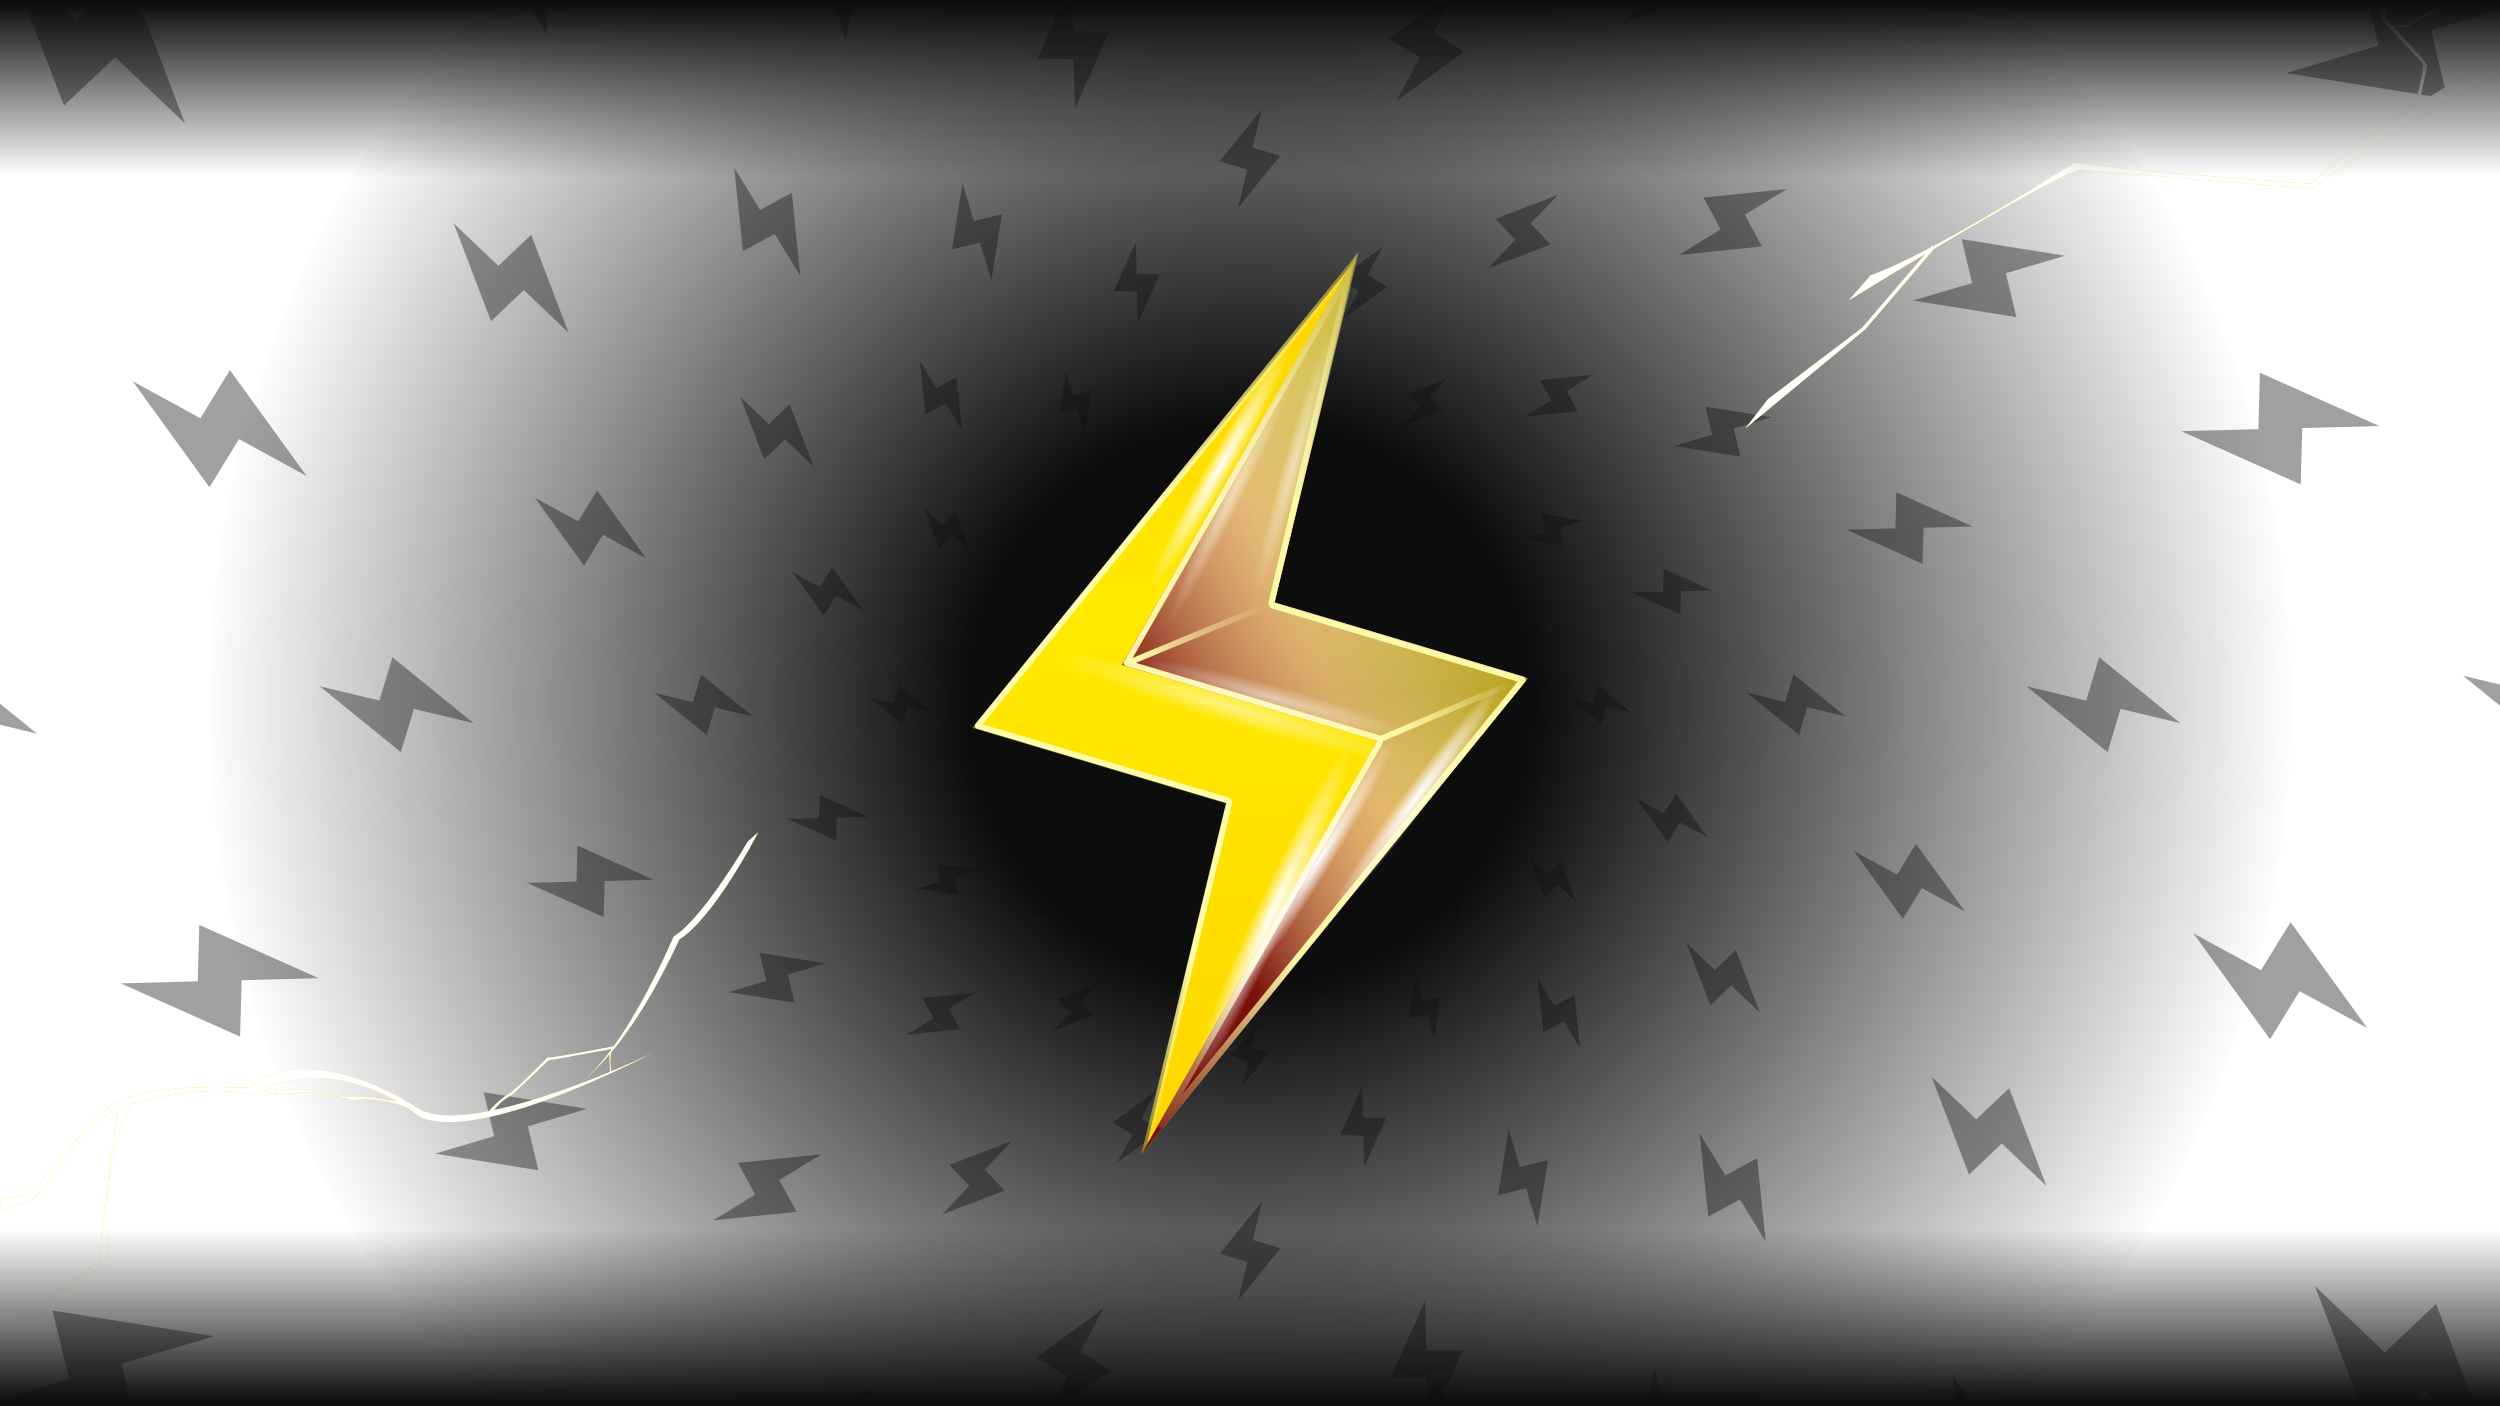 <svg id="etF65uBEjG01" xmlns="http://www.w3.org/2000/svg" xmlns:xlink="http://www.w3.org/1999/xlink" viewBox="0 0 1920 1080" shape-rendering="geometricPrecision" text-rendering="geometricPrecision" style="background-color:#0d0d0e">
<style><![CDATA[
#etF65uBEjG0402_tr {animation: etF65uBEjG0402_tr__tr 12000ms linear infinite normal forwards}@keyframes etF65uBEjG0402_tr__tr { 0% {transform: translate(1551.95px,-1274.95px) rotate(0deg)} 100% {transform: translate(1551.95px,-1274.95px) rotate(-90deg)}} #etF65uBEjG0404_tr {animation: etF65uBEjG0404_tr__tr 12000ms linear infinite normal forwards}@keyframes etF65uBEjG0404_tr__tr { 0% {transform: translate(1551.95px,-1274.95px) rotate(0deg)} 100% {transform: translate(1551.95px,-1274.95px) rotate(5760deg)}} #etF65uBEjG0429_tr {animation: etF65uBEjG0429_tr__tr 12000ms linear infinite normal forwards}@keyframes etF65uBEjG0429_tr__tr { 0% {transform: translate(1551.95px,-1274.95px) rotate(0deg)} 100% {transform: translate(1551.95px,-1274.95px) rotate(5400deg)}} #etF65uBEjG0454_tr {animation: etF65uBEjG0454_tr__tr 12000ms linear infinite normal forwards}@keyframes etF65uBEjG0454_tr__tr { 0% {transform: translate(1551.95px,-1274.95px) rotate(0deg)} 100% {transform: translate(1551.95px,-1274.95px) rotate(5040deg)}} #etF65uBEjG0479_tr {animation: etF65uBEjG0479_tr__tr 12000ms linear infinite normal forwards}@keyframes etF65uBEjG0479_tr__tr { 0% {transform: translate(1551.95px,-1274.95px) rotate(0deg)} 100% {transform: translate(1551.95px,-1274.95px) rotate(4680deg)}} #etF65uBEjG0504_tr {animation: etF65uBEjG0504_tr__tr 12000ms linear infinite normal forwards}@keyframes etF65uBEjG0504_tr__tr { 0% {transform: translate(1552px,-1274.9px) rotate(0deg)} 100% {transform: translate(1552px,-1274.9px) rotate(4320deg)}} #etF65uBEjG0804_ts {animation: etF65uBEjG0804_ts__ts 12000ms linear infinite normal forwards}@keyframes etF65uBEjG0804_ts__ts { 0% {transform: translate(480px,467px) scale(1,1)} 8.333% {transform: translate(480px,467px) scale(1.2,1.2)} 16.667% {transform: translate(480px,467px) scale(0.8,0.8)} 25% {transform: translate(480px,467px) scale(1.2,1.2)} 33.333% {transform: translate(480px,467px) scale(1,1)} 41.667% {transform: translate(480px,467px) scale(1.2,1.2)} 50% {transform: translate(480px,467px) scale(0.8,0.8)} 58.333% {transform: translate(480px,467px) scale(1.2,1.2)} 66.667% {transform: translate(480px,467px) scale(1,1)} 75% {transform: translate(480px,467px) scale(1.2,1.2)} 83.333% {transform: translate(480px,467px) scale(0.8,0.8)} 91.667% {transform: translate(480px,467px) scale(1.2,1.2)} 100% {transform: translate(480px,467px) scale(1,1)}}
]]></style>
<defs><filter id="etF65uBEjG0402-filter" x="-150%" width="400%" y="-150%" height="400%"><feGaussianBlur id="etF65uBEjG0402-filter-inner-shadow-0-blur" in="SourceAlpha" stdDeviation="0,1"/><feOffset id="etF65uBEjG0402-filter-inner-shadow-0-offset" dx="0" dy="1" result="tmp"/><feComposite id="etF65uBEjG0402-filter-inner-shadow-0-composite" operator="arithmetic" k2="-1" k3="1" in2="SourceGraphic"/><feColorMatrix id="etF65uBEjG0402-filter-inner-shadow-0-color-matrix" type="matrix" values="0 0 0 0 1 0 0 0 0 1 0 0 0 0 1 0 0 0 0.25 0"/><feMerge id="etF65uBEjG0402-filter-inner-shadow-0-merge" result="result"><feMergeNode id="etF65uBEjG0402-filter-inner-shadow-0-merge-node-1" in="SourceGraphic"/><feMergeNode id="etF65uBEjG0402-filter-inner-shadow-0-merge-node-2"/></feMerge></filter><radialGradient id="etF65uBEjG0402-fill" cx="0" cy="0" r="0.5" spreadMethod="pad" gradientUnits="objectBoundingBox" gradientTransform="translate(0.5 0.5)"><stop id="etF65uBEjG0402-fill-0" offset="0%" stop-color="#37393a"/><stop id="etF65uBEjG0402-fill-1" offset="100%" stop-color="#37393a"/></radialGradient><filter id="etF65uBEjG0403-filter" x="-150%" width="400%" y="-150%" height="400%"><feGaussianBlur id="etF65uBEjG0403-filter-blur-0" stdDeviation="0,4" result="result"/></filter><radialGradient id="etF65uBEjG0802-fill" cx="0" cy="0" r="0.5" spreadMethod="pad" gradientUnits="objectBoundingBox" gradientTransform="translate(0.5 0.5)"><stop id="etF65uBEjG0802-fill-0" offset="27%" stop-color="#0d0d0e"/><stop id="etF65uBEjG0802-fill-1" offset="99%" stop-color="rgba(13,13,14,0)"/></radialGradient><filter id="etF65uBEjG0805-filter" x="-150%" width="400%" y="-150%" height="400%"><feGaussianBlur id="etF65uBEjG0805-filter-blur-0" stdDeviation="60,60" result="result"/></filter><linearGradient id="etF65uBEjG0805-fill" x1="503.5" y1="179.5" x2="480" y2="813.666" spreadMethod="pad" gradientUnits="userSpaceOnUse" gradientTransform="translate(0 0)"><stop id="etF65uBEjG0805-fill-0" offset="0%" stop-color="#ffd600"/><stop id="etF65uBEjG0805-fill-1" offset="34.375%" stop-color="#ffea00"/><stop id="etF65uBEjG0805-fill-2" offset="100%" stop-color="#ffd600"/></linearGradient><filter id="etF65uBEjG0806-filter" x="-150%" width="400%" y="-150%" height="400%"><feGaussianBlur id="etF65uBEjG0806-filter-blur-0" stdDeviation="20,20" result="result"/></filter><linearGradient id="etF65uBEjG0807-fill" x1="480.333" y1="120" x2="480.333" y2="813.333" spreadMethod="pad" gradientUnits="userSpaceOnUse" gradientTransform="translate(0 0)"><stop id="etF65uBEjG0807-fill-0" offset="0%" stop-color="#fff"/><stop id="etF65uBEjG0807-fill-1" offset="100%" stop-color="rgba(255,255,255,0.5)"/></linearGradient><linearGradient id="etF65uBEjG0808-fill" x1="503.833" y1="179.167" x2="480.333" y2="813.333" spreadMethod="pad" gradientUnits="userSpaceOnUse" gradientTransform="translate(0 0)"><stop id="etF65uBEjG0808-fill-0" offset="0%" stop-color="#ffd600"/><stop id="etF65uBEjG0808-fill-1" offset="34.375%" stop-color="#ffea00"/><stop id="etF65uBEjG0808-fill-2" offset="100%" stop-color="#ffd600"/></linearGradient><linearGradient id="etF65uBEjG0809-stroke" x1="480.333" y1="120" x2="480.333" y2="813.333" spreadMethod="pad" gradientUnits="userSpaceOnUse" gradientTransform="translate(0 0)"><stop id="etF65uBEjG0809-stroke-0" offset="0%" stop-color="rgba(255,252,171,0)"/><stop id="etF65uBEjG0809-stroke-1" offset="28.125%" stop-color="#fffcab"/><stop id="etF65uBEjG0809-stroke-2" offset="45.312%" stop-color="#fffcab"/><stop id="etF65uBEjG0809-stroke-3" offset="78.125%" stop-color="#fffcab"/><stop id="etF65uBEjG0809-stroke-4" offset="100%" stop-color="rgba(255,252,171,0)"/></linearGradient><linearGradient id="etF65uBEjG0810-fill" x1="422.457" y1="121.368" x2="422.24" y2="796.532" spreadMethod="pad" gradientUnits="userSpaceOnUse" gradientTransform="translate(0 0)"><stop id="etF65uBEjG0810-fill-0" offset="0%" stop-color="#888"/><stop id="etF65uBEjG0810-fill-1" offset="100%" stop-color="rgba(136,136,136,0.5)"/></linearGradient><filter id="etF65uBEjG0811-filter" x="-150%" width="400%" y="-150%" height="400%"><feGaussianBlur id="etF65uBEjG0811-filter-blur-0" stdDeviation="22.5,22.5" result="result"/></filter><linearGradient id="etF65uBEjG0813-fill" x1="537.501" y1="121.368" x2="537.501" y2="813.668" spreadMethod="pad" gradientUnits="userSpaceOnUse" gradientTransform="translate(0 0)"><stop id="etF65uBEjG0813-fill-0" offset="0%" stop-color="rgba(255,219,91,0)"/><stop id="etF65uBEjG0813-fill-1" offset="48.958%" stop-color="#9c7a00"/><stop id="etF65uBEjG0813-fill-2" offset="100%" stop-color="rgba(255,213,62,0)"/></linearGradient><linearGradient id="etF65uBEjG0815-fill" x1="393" y1="486.5" x2="653.5" y2="371" spreadMethod="pad" gradientUnits="userSpaceOnUse" gradientTransform="translate(0 0)"><stop id="etF65uBEjG0815-fill-0" offset="0%" stop-color="#791009"/><stop id="etF65uBEjG0815-fill-1" offset="52.388%" stop-color="rgba(255,191,186,0.476)"/><stop id="etF65uBEjG0815-fill-2" offset="100%" stop-color="rgba(255,255,255,0)"/></linearGradient><linearGradient id="etF65uBEjG0816-stroke" x1="537.501" y1="121.368" x2="537.501" y2="813.668" spreadMethod="pad" gradientUnits="userSpaceOnUse" gradientTransform="translate(0 0)"><stop id="etF65uBEjG0816-stroke-0" offset="0%" stop-color="rgba(255,252,171,0)"/><stop id="etF65uBEjG0816-stroke-1" offset="28.125%" stop-color="#fffcab"/><stop id="etF65uBEjG0816-stroke-2" offset="45.312%" stop-color="#fffcab"/><stop id="etF65uBEjG0816-stroke-3" offset="78.125%" stop-color="#fffcab"/><stop id="etF65uBEjG0816-stroke-4" offset="100%" stop-color="rgba(255,252,171,0)"/></linearGradient><linearGradient id="etF65uBEjG0817-stroke" x1="401.5" y1="435" x2="494.5" y2="393" spreadMethod="pad" gradientUnits="userSpaceOnUse" gradientTransform="translate(0 0)"><stop id="etF65uBEjG0817-stroke-0" offset="0%" stop-color="#fffcab"/><stop id="etF65uBEjG0817-stroke-1" offset="100%" stop-color="rgba(255,252,171,0)"/></linearGradient><linearGradient id="etF65uBEjG0818-stroke" x1="594.195" y1="493.328" x2="681.333" y2="451.097" spreadMethod="pad" gradientUnits="userSpaceOnUse" gradientTransform="translate(0 0)"><stop id="etF65uBEjG0818-stroke-0" offset="0%" stop-color="#fffcab"/><stop id="etF65uBEjG0818-stroke-1" offset="100%" stop-color="rgba(255,252,171,0)"/></linearGradient><filter id="etF65uBEjG0819-filter" x="-150%" width="400%" y="-150%" height="400%"><feGaussianBlur id="etF65uBEjG0819-filter-blur-0" stdDeviation="2,2" result="result"/></filter><radialGradient id="etF65uBEjG0820-fill" cx="0" cy="0" r="1" spreadMethod="pad" gradientUnits="userSpaceOnUse" gradientTransform="matrix(0 12.609 -141.202 0 0 0)"><stop id="etF65uBEjG0820-fill-0" offset="0%" stop-color="#fff"/><stop id="etF65uBEjG0820-fill-1" offset="100%" stop-color="rgba(255,255,255,0)"/></radialGradient><filter id="etF65uBEjG0821-filter" x="-150%" width="400%" y="-150%" height="400%"><feGaussianBlur id="etF65uBEjG0821-filter-blur-0" stdDeviation="2,2" result="result"/></filter><radialGradient id="etF65uBEjG0822-fill" cx="0" cy="0" r="1" spreadMethod="pad" gradientUnits="userSpaceOnUse" gradientTransform="matrix(0 9.635 -107.9 0 0 0)"><stop id="etF65uBEjG0822-fill-0" offset="0%" stop-color="#fff"/><stop id="etF65uBEjG0822-fill-1" offset="100%" stop-color="rgba(255,255,255,0)"/></radialGradient><filter id="etF65uBEjG0823-filter" x="-150%" width="400%" y="-150%" height="400%"><feGaussianBlur id="etF65uBEjG0823-filter-blur-0" stdDeviation="2,2" result="result"/></filter><radialGradient id="etF65uBEjG0824-fill" cx="0" cy="0" r="1" spreadMethod="pad" gradientUnits="userSpaceOnUse" gradientTransform="matrix(0 7.985 -107.9 0 0 0)"><stop id="etF65uBEjG0824-fill-0" offset="0%" stop-color="#fff"/><stop id="etF65uBEjG0824-fill-1" offset="100%" stop-color="rgba(255,255,255,0)"/></radialGradient><filter id="etF65uBEjG0825-filter" x="-150%" width="400%" y="-150%" height="400%"><feGaussianBlur id="etF65uBEjG0825-filter-blur-0" stdDeviation="2,2" result="result"/></filter><radialGradient id="etF65uBEjG0826-fill" cx="0" cy="0" r="1" spreadMethod="pad" gradientUnits="userSpaceOnUse" gradientTransform="matrix(0 7.985 -107.9 0 0.001 0)"><stop id="etF65uBEjG0826-fill-0" offset="0%" stop-color="#fff"/><stop id="etF65uBEjG0826-fill-1" offset="100%" stop-color="rgba(255,255,255,0)"/></radialGradient><filter id="etF65uBEjG0827-filter" x="-150%" width="400%" y="-150%" height="400%"><feGaussianBlur id="etF65uBEjG0827-filter-blur-0" stdDeviation="2,2" result="result"/></filter><radialGradient id="etF65uBEjG0828-fill" cx="0" cy="0" r="1" spreadMethod="pad" gradientUnits="userSpaceOnUse" gradientTransform="matrix(0 9.635 -107.9 0 0 0)"><stop id="etF65uBEjG0828-fill-0" offset="0%" stop-color="#fff"/><stop id="etF65uBEjG0828-fill-1" offset="100%" stop-color="rgba(255,255,255,0)"/></radialGradient><filter id="etF65uBEjG0829-filter" x="-150%" width="400%" y="-150%" height="400%"><feGaussianBlur id="etF65uBEjG0829-filter-blur-0" stdDeviation="2,2" result="result"/></filter><radialGradient id="etF65uBEjG0830-fill" cx="0" cy="0" r="1" spreadMethod="pad" gradientUnits="userSpaceOnUse" gradientTransform="matrix(0 9.635 -107.9 0 0 0)"><stop id="etF65uBEjG0830-fill-0" offset="0%" stop-color="#fff"/><stop id="etF65uBEjG0830-fill-1" offset="100%" stop-color="rgba(255,255,255,0)"/></radialGradient><filter id="etF65uBEjG0831-filter" x="-150%" width="400%" y="-150%" height="400%"><feGaussianBlur id="etF65uBEjG0831-filter-blur-0" stdDeviation="2,2" result="result"/></filter><radialGradient id="etF65uBEjG0832-fill" cx="0" cy="0" r="1" spreadMethod="pad" gradientUnits="userSpaceOnUse" gradientTransform="matrix(0 9.635 -107.9 0 0 0)"><stop id="etF65uBEjG0832-fill-0" offset="0%" stop-color="#fff"/><stop id="etF65uBEjG0832-fill-1" offset="100%" stop-color="rgba(255,255,255,0)"/></radialGradient><filter id="etF65uBEjG0833-filter" x="-150%" width="400%" y="-150%" height="400%"><feGaussianBlur id="etF65uBEjG0833-filter-blur-0" stdDeviation="2,2" result="result"/></filter><radialGradient id="etF65uBEjG0834-fill" cx="0" cy="0" r="1" spreadMethod="pad" gradientUnits="userSpaceOnUse" gradientTransform="matrix(0 12.609 -141.202 0 0 0)"><stop id="etF65uBEjG0834-fill-0" offset="0%" stop-color="#fff"/><stop id="etF65uBEjG0834-fill-1" offset="100%" stop-color="rgba(255,255,255,0)"/></radialGradient><filter id="etF65uBEjG0838-filter" x="-150%" width="400%" y="-150%" height="400%"><feGaussianBlur id="etF65uBEjG0838-filter-blur-0" stdDeviation="20,20" result="result"/></filter><filter id="etF65uBEjG0844-filter" x="-150%" width="400%" y="-150%" height="400%"><feGaussianBlur id="etF65uBEjG0844-filter-blur-0" stdDeviation="20,20" result="result"/></filter><linearGradient id="etF65uBEjG0850-fill" x1="960" y1="0" x2="960" y2="133.333" spreadMethod="pad" gradientUnits="userSpaceOnUse" gradientTransform="translate(0 0)"><stop id="etF65uBEjG0850-fill-0" offset="0%" stop-color="rgba(13,13,14,0)"/><stop id="etF65uBEjG0850-fill-1" offset="100%" stop-color="#0d0d0e"/></linearGradient><linearGradient id="etF65uBEjG0851-fill" x1="960" y1="0" x2="960" y2="133.334" spreadMethod="pad" gradientUnits="userSpaceOnUse" gradientTransform="translate(0 0)"><stop id="etF65uBEjG0851-fill-0" offset="0%" stop-color="rgba(13,13,14,0)"/><stop id="etF65uBEjG0851-fill-1" offset="100%" stop-color="#0d0d0e"/></linearGradient></defs><g transform="matrix(1.2 0 0 1.2-902.34 2069.94)"><g id="etF65uBEjG0402_tr" transform="translate(1551.95,-1274.95) rotate(0)"><path d="M1504.5,-2124.1l66-81.3-14.4,59.9l43.3,12.9-66,81.3l14.4-59.9-43.3-12.9Zm-418.2,137.5l16.5-103.3l17.5,59.1l43.9-10.5-16.5,103.3-17.5-59.1-43.9,10.5Zm-293.4,328.2l-37.4-97.8l44.7,42.5l32.8-31l37.4,97.8-44.7-42.5-32.8,31Zm-90.1,430.9l-81.3-66l59.9,14.4l12.9-43.3l81.3,66-59.9-14.4-12.9,43.3Zm137.5,418.2L737,-825.8l59.1-17.5-10.5-43.9l103.3,16.5-59.1,17.5l10.5,43.9Zm328.2,293.4l-97.8,37.4l42.5-44.7-31-32.8l97.8-37.4-42.5,44.7l31,32.8Zm430.9,90.1l-66,81.3l14.4-59.9-43.3-12.9l66-81.3-14.4,59.9l43.3,12.9Zm418.2-137.5L2001.1,-460l-17.5-59.1-43.9,10.5l16.5-103.3l17.5,59.1l43.9-10.5ZM2311,-891.4l37.4,97.8-44.7-42.5-32.8,31-37.4-97.8l44.7,42.5l32.8-31Zm90.1-431l81.3,66-59.9-14.4-12.9,43.3-81.3-66l59.9,14.4l12.9-43.3Zm-137.5-418.2l103.3,16.5-59.1,17.5l10.5,43.9-103.3-16.5l59.1-17.5-10.5-43.9ZM1935.5,-2034l97.8-37.4-42.5,44.7l31,32.8-97.8,37.4l42.5-44.7-31-32.8Zm-890.7,305.5l-8.6-83.3l25.7,42.1l31.8-17.2l8.7,83.3-25.7-42.1-31.9,17.2ZM886,-1414.1l-49.1-67.8l43.3,23.6l18.9-30.8l49.1,67.8-43.3-23.6-18.9,30.8Zm19.6,351.6l-76.4-34.1l49.3-1.3l1-36.1l76.4,34.1-49.3,1.3-1,36.1Zm192.8,294.7l-83.3,8.6l42.1-25.7-17.2-31.8l83.3-8.6-42.1,25.7l17.2,31.8ZM1412.8,-609l-67.8,49.1l23.6-43.3-30.8-18.9l67.8-49.1-23.6,43.3l30.8,18.9Zm351.6-19.6l-34.1,76.4-1.3-49.3-36.1-1l34.1-76.4l1.3,49.3l36.1,1Zm294.7-192.8l8.6,83.3-25.7-42.1-31.8,17.2-8.7-83.3l25.7,42.1l31.9-17.2Zm158.8-314.4l49.1,67.8-43.3-23.6-18.9,30.8-49.1-67.8l43.3,23.6l18.9-30.8Zm-19.6-351.6l76.4,34.1-49.3,1.3-1,36.1-76.4-34.1l49.3-1.3l1-36.1Zm-192.8-294.7l83.3-8.7-42.1,25.7l17.2,31.8-83.3,8.6l42.1-25.7-17.2-31.7Zm-314.4-158.8l67.8-49.1-23.6,43.3l30.8,18.9-67.8,49.1l23.6-43.3-30.8-18.9Zm-351.6,19.6l34.1-76.4l1.3,49.3l36.1,1-34.1,76.4-1.3-49.3-36.1-1Zm182.1,102.9l42.2-52-9.2,38.3l27.7,8.3-42.2,52l9.2-38.3-27.7-8.3Zm-267.6,88l10.6-66.1l11.2,37.8l28.1-6.7-10.6,66.1-11.2-37.8-28.1,6.7Zm-187.8,210l-23.9-62.6l28.6,27.2l21-19.9l23.9,62.6-28.6-27.2-21,19.9Zm-57.7,275.8l-52-42.2l38.3,9.2l8.3-27.7l52,42.2-38.3-9.2-8.3,27.7Zm88,267.6l-66.1-10.6l37.8-11.2-6.7-28.1l66.1,10.6-37.8,11.2l6.7,28.1Zm210,187.9l-62.6,23.9l27.2-28.6-19.9-21l62.6-23.9-27.2,28.6l19.9,21Zm275.8,57.6l-42.2,52l9.2-38.3-27.7-8.3l42.2-52-9.2,38.3l27.7,8.3Zm267.6-88l-10.6,66.1-11.2-37.8-28.1,6.7l10.6-66.1l11.2,37.8l28.1-6.7Zm187.9-210l23.9,62.6-28.6-27.2-21,19.9-23.9-62.6l28.6,27.2l21-19.9Zm57.6-275.8l52,42.2-38.3-9.2-8.3,27.7-52-42.2l38.3,9.2l8.3-27.7Zm-88-267.6l66.1,10.6-37.8,11.2l6.7,28.1-66.1-10.6l37.8-11.2-6.7-28.1Zm-210-187.8l62.6-23.9-27.2,28.6l19.9,21-62.6,23.9l27.2-28.6-19.9-21Zm-381.4,72.1l21.9-48.9.8,31.5l23.1.6-21.9,48.9-.8-31.5-23.1-.6Zm-188.6,123.4l-5.5-53.3l16.5,26.9l20.3-11l5.5,53.3-16.5-26.9-20.3,11ZM1125.7,-1364l-31.4-43.4l27.7,15.1l12.1-19.7l31.4,43.4-27.7-15.1-12.1,19.7Zm12.6,225l-48.9-21.9l31.5-.8.6-23.1l48.9,21.9-31.5.8-.6,23.1Zm123.4,188.6l-53.3,5.5l26.9-16.5-11-20.3l53.3-5.5-26.9,16.5l11,20.3Zm201.2,101.7l-43.4,31.4l15.1-27.7-19.7-12.1l43.4-31.4-15.1,27.7l19.7,12.1Zm225-12.6l-21.9,48.9-.8-31.5-23.1-.6l21.9-48.9.8,31.5l23.1.6Zm188.6-123.4l5.5,53.3-16.5-26.9-20.3,11-5.5-53.3l16.5,26.9l20.3-11Zm101.7-201.2l31.4,43.4-27.7-15.1-12.1,19.7-31.4-43.4l27.7,15.1l12.1-19.7Zm-12.6-225l48.9,21.9-31.5.8-.6,23.1-48.9-21.9l31.5-.8.6-23.1Zm-123.4-188.6l53.3-5.5-26.9,16.5l11,20.3-53.3,5.5l26.9-16.5-11-20.3ZM1641,-1701.2l43.4-31.4-15.1,27.7l19.7,12.1-43.4,31.4l15.1-27.7-19.7-12.1Zm-108.5,78.5l27-33.3-5.9,24.5l17.7,5.3-27,33.3l5.9-24.5-17.7-5.3Zm-171.3,56.3l6.8-42.3l7.2,24.2l18-4.3-6.8,42.3-7.2-24.2-18,4.3ZM1241,-1432l-15.3-40l18.3,17.4l13.4-12.7l15.3,40-18.3-17.4-13.4,12.7Zm-36.8,176.5l-33.3-27l24.5,5.9l5.3-17.7l33.3,27-24.5-5.9-5.3,17.7Zm56.3,171.3l-42.3-6.8l24.2-7.2-4.3-18l42.3,6.8-24.2,7.2l4.3,18ZM1394.9,-964l-40,15.3l17.4-18.3-12.7-13.4l40-15.3-17.4,18.3l12.7,13.4Zm176.5,36.9l-27,33.3l5.9-24.5-17.7-5.3l27-33.3-5.9,24.5l17.7,5.3Zm171.3-56.4l-6.8,42.3-7.2-24.2-18,4.3l6.8-42.3l7.2,24.2l18-4.3Zm120.2-134.4l15.3,40-18.3-17.4-13.4,12.7-15.3-40l18.3,17.4l13.4-12.7Zm36.9-176.5l33.3,27-24.5-5.9-5.3,17.7-33.3-27l24.5,5.9l5.3-17.7Zm-56.4-171.3l42.3,6.8-24.2,7.2l4.3,18-42.3-6.8l24.2-7.2-4.3-18ZM1709,-1585.9l40-15.3-17.4,18.3l12.7,13.4-40,15.3l17.4-18.3-12.7-13.4Zm-244.1,46.2l14-31.3.5,20.2l14.8.4-14,31.3-.5-20.2-14.8-.4Zm-120.7,79l-3.5-34.1l10.5,17.2l13-7l3.5,34.1-10.5-17.2-13,7Zm-65,128.7l-20.1-27.8l17.7,9.6l7.8-12.6l20.1,27.8-17.7-9.6-7.8,12.6Zm8,144.1l-31.3-14l20.2-.5.4-14.8l31.3,14-20.2.5-.4,14.8Zm79,120.7l-34.1,3.5l17.2-10.5-7-13l34.1-3.5-17.2,10.5l7,13Zm128.7,65l-27.8,20.1l9.6-17.7-12.6-7.8l27.8-20.1-9.6,17.7l12.6,7.8Zm144.1-8l-14,31.3-.5-20.2-14.8-.4l14-31.3.5,20.2l14.8.4Zm120.7-79l3.5,34.1-10.5-17.2-13,7-3.5-34.1l10.5,17.2l13-7Zm65-128.7l20.1,27.8-17.7-9.6-7.8,12.6-20.1-27.8l17.7,9.6l7.8-12.6Zm-8-144.1l31.3,14-20.2.5-.4,14.8-31.3-14l20.2-.5.4-14.8Zm-79-120.7l34.1-3.5-17.2,10.5l7,13-34.1,3.5l17.2-10.5-7-13Zm-128.7-65l27.8-20.1-9.6,17.7l12.6,7.8-27.8,20.1l9.6-17.7-12.6-7.8Zm-179.1,86.2l4.3-27.1l4.6,15.5l11.5-2.7-4.3,27.1-4.6-15.5-11.5,2.7Zm-76.9,86l-9.8-25.6l11.7,11.1l8.6-8.1l9.8,25.6-11.7-11.1-8.6,8.1Zm-23.6,113l-21.3-17.3l15.7,3.8l3.4-11.3l21.3,17.3-15.7-3.8-3.4,11.3Zm36,109.6l-27.1-4.3l15.5-4.6-2.7-11.5l27.1,4.3-15.5,4.6l2.7,11.5Zm86,76.9l-25.6,9.8l11.1-11.7-8.1-8.6l25.6-9.8-11.1,11.7l8.1,8.6Zm113,23.6l-17.3,21.3l3.8-15.7-11.3-3.4l17.3-21.3-3.8,15.7l11.3,3.4Zm109.6-36l-4.3,27.1-4.6-15.5-11.5,2.7l4.3-27.1l4.6,15.5l11.5-2.7Zm76.9-86l9.8,25.6-11.7-11.1-8.6,8.1-9.8-25.6l11.7,11.1l8.6-8.1Zm23.6-113l21.3,17.3-15.7-3.8-3.4,11.3-21.3-17.3l15.7,3.8l3.4-11.3Zm-36-109.6l27.1,4.3-15.5,4.6l2.7,11.5-27.1-4.3l15.5-4.6-2.7-11.5Zm-86-76.9l25.6-9.8-11.1,11.7l8.1,8.6-25.6,9.8l11.1-11.7-8.1-8.6Zm-156.2,29.5l9-20l.3,12.9l9.5.3-9,20-.3-12.9-9.5-.3Zm-77.3,50.6l-2.3-21.8l6.7,11l8.3-4.5l2.3,21.8-6.7-11-8.3,4.5Zm-41.6,82.4l-12.9-17.8l11.4,6.2l5-8.1l12.9,17.8-11.4-6.2-5,8.1Zm5.1,92.1l-20-9l12.9-.3.3-9.5l20,9-12.9.3-.3,9.5Zm50.6,77.3l-21.8,2.3l11-6.7-4.5-8.3l21.8-2.3-11,6.7l4.5,8.3Zm82.4,41.6l-17.8,12.9l6.2-11.4-8.1-5l17.8-12.9-6.2,11.4l8.1,5Zm92.1-5.1l-9,20-.3-12.9-9.5-.3l9-20l.3,12.9l9.5.3Zm77.3-50.6l2.3,21.8-6.7-11-8.3,4.5-2.3-21.8l6.7,11l8.3-4.5Zm41.6-82.4l12.9,17.8-11.4-6.2-5,8.1-12.9-17.8l11.4,6.2l5-8.1Zm-5.1-92.1l20,9-12.9.3-.3,9.5-20-9l12.9-.3.3-9.5Zm-50.6-77.3l21.8-2.3-11,6.7l4.5,8.3-21.8,2.3l11-6.7-4.5-8.3Zm-82.4-41.6l17.8-12.9-6.2,11.4l8.1,5-17.8,12.9l6.2-11.4-8.1-5Zm-44.4,32.1l11.1-13.6-2.4,10.1l7.3,2.2-11.1,13.6l2.4-10.1-7.3-2.2Zm-70.2,23.1l2.8-17.3l2.9,9.9l7.4-1.8-2.8,17.3-2.9-9.9-7.4,1.8Zm-49.2,55l-6.3-16.4l7.5,7.1l5.5-5.2l6.3,16.4-7.5-7.1-5.5,5.2Zm-15.1,72.3l-13.6-11.1l10.1,2.4l2.2-7.3l13.6,11.1-10.1-2.4-2.2,7.3Zm23.1,70.2l-17.3-2.8l9.9-2.9-1.8-7.4l17.3,2.8-9.9,2.9l1.8,7.4Zm55,49.2l-16.4,6.3l7.1-7.5-5.2-5.5l16.4-6.3-7.1,7.5l5.2,5.5Zm72.3,15.1l-11.1,13.6l2.4-10.1-7.3-2.2l11.1-13.6-2.4,10.1l7.3,2.2Zm70.2-23l-2.8,17.3-2.9-9.9-7.4,1.8l2.8-17.3l2.9,9.9l7.4-1.8Zm49.2-55.1l6.3,16.4-7.5-7.1-5.5,5.2-6.3-16.4l7.5,7.1l5.5-5.2Zm15.1-72.3l13.6,11.1-10.1-2.4-2.2,7.3-13.6-11.1l10.1,2.4l2.2-7.3Zm-23.1-70.2l17.3,2.8-9.9,2.9l1.8,7.4-17.3-2.8l9.9-2.9-1.8-7.4Zm-55-49.2l16.4-6.3-7.1,7.5l5.2,5.5-16.4,6.3l7.1-7.5-5.2-5.5Zm-100,18.9l5.7-12.8.2,8.3l6.1.2-5.7,12.8-.2-8.3-6.1-.2Zm-49.4,32.4l-1.5-14l4.3,7.1l5.3-2.9l1.5,14-4.3-7.1-5.3,2.9Zm-26.7,52.7l-8.2-11.4l7.3,4l3.2-5.2l8.2,11.4-7.3-4-3.2,5.2Zm3.3,59l-12.8-5.7l8.3-.2.2-6.1l12.8,5.7-8.3.2-.2,6.1Zm32.4,49.4l-14,1.5l7.1-4.3-2.9-5.3l14-1.5-7.1,4.3l2.9,5.3Zm52.7,26.7l-11.4,8.2l4-7.3-5.2-3.2l11.4-8.2-4,7.3l5.2,3.2Zm59-3.3l-5.7,12.8-.2-8.3-6.1-.2l5.7-12.8.2,8.3l6.1.2Zm49.4-32.4l1.5,14-4.3-7.1-5.3,2.9-1.5-14l4.3,7.1l5.3-2.9Zm26.7-52.7l8.2,11.4-7.3-4-3.2,5.2-8.2-11.4l7.3,4l3.2-5.2Zm-3.3-59l12.8,5.7-8.3.2-.2,6.1-12.8-5.7l8.3-.2.2-6.1ZM1628,-1360l14-1.5-7.1,4.3l2.9,5.3-14,1.5l7.1-4.3-2.9-5.3Zm-52.7-26.7l11.4-8.2-4,7.3l5.2,3.2-11.4,8.2l4-7.3-5.2-3.2Zm-28.4,20.6l7.1-8.7-1.5,6.4l4.6,1.4-7.1,8.7l1.5-6.4-4.6-1.4Zm-44.9,14.7l1.8-11.1l1.9,6.3l4.7-1.1-1.8,11.1-1.9-6.3-4.7,1.1Zm-31.6,35.3l-4-10.5l4.8,4.6l3.5-3.3l4,10.5-4.8-4.6-3.5,3.3Zm-9.6,46.2l-8.7-7.1l6.4,1.5l1.4-4.6l8.7,7.1-6.4-1.5-1.4,4.6Zm14.7,45l-11.1-1.8l6.3-1.9-1.1-4.7l11.1,1.8-6.3,1.9l1.1,4.7Zm35.3,31.5l-10.5,4l4.6-4.8-3.3-3.5l10.5-4-4.6,4.8l3.3,3.5Zm46.2,9.6l-7.1,8.7l1.5-6.4-4.6-1.4l7.1-8.7-1.5,6.4l4.6,1.4Zm44.9-14.7l-1.8,11.1-1.9-6.3-4.7,1.1l1.8-11.1l1.9,6.3l4.7-1.1Zm31.6-35.3l4,10.5-4.8-4.6-3.5,3.3-4-10.5l4.8,4.6l3.5-3.3Zm9.6-46.2l8.7,7.1-6.4-1.5-1.4,4.6-8.7-7.1l6.4,1.5l1.4-4.6Zm-14.7-44.9l11.1,1.8-6.3,1.9l1.1,4.7-11.1-1.8l6.3-1.9-1.1-4.7Zm-35.3-31.5l10.5-4-4.6,4.8l3.3,3.5-10.5,4l4.6-4.8-3.3-3.5Zm-64,12.1l3.7-8.2.1,5.3l3.9.1-3.7,8.2-.1-5.3-3.9-.1Zm-31.6,20.7l-.9-8.9l2.8,4.5l3.4-1.8.9,8.9-2.8-4.5-3.4,1.8Zm-17.1,33.7l-5.3-7.3l4.7,2.5l2-3.3l5.3,7.3-4.7-2.5-2,3.3Zm2.2,37.8l-8.2-3.7l5.3-.1.1-3.9l8.2,3.7-5.3.1-.1,3.9Zm20.7,31.6l-8.9.9l4.5-2.8-1.8-3.4l8.9-.9-4.5,2.8l1.8,3.4Zm33.7,17.1l-7.3,5.3l2.5-4.7-3.3-2l7.3-5.3-2.5,4.7l3.3,2Zm37.8-2.1l-3.7,8.2-.1-5.3-3.9-.1l3.7-8.2.1,5.3l3.9.1Zm31.6-20.7l.9,8.9-2.8-4.5-3.4,1.8-.9-8.9l2.8,4.5l3.4-1.8Zm17.1-33.8l5.3,7.3-4.7-2.5-2,3.3-5.3-7.3l4.7,2.5l2-3.3Zm-2.1-37.8l8.2,3.7-5.3.1-.1,3.9-8.2-3.7l5.3-.1.1-3.9Zm-20.8-31.6l8.9-.9-4.5,2.8l1.8,3.4-8.9.9l4.5-2.8-1.8-3.4Zm-33.7-17.1l7.3-5.3-2.5,4.7l3.3,2-7.3,5.3l2.5-4.7-3.3-2Zm-18.2,13.2l4.5-5.6-1,4.1l3,.9-4.5,5.6l1-4.1-3-.9Zm-28.7,9.5l1.1-7.1l1.2,4.1l3-.7-1.1,7.1-1.2-4.1-3,.7Zm-20.2,22.5l-2.6-6.7l3.1,2.9l2.3-2.1l2.6,6.7-3.1-2.9-2.3,2.1Zm-6.2,29.6l-5.6-4.5l4.1,1l.9-3l5.6,4.5-4.1-1-.9,3Zm9.4,28.8l-7.1-1.1l4.1-1.2-.7-3l7.1,1.1-4.1,1.2.7,3Zm22.6,20.1l-6.7,2.6l2.9-3.1-2.1-2.3l6.7-2.6-2.9,3.1l2.1,2.3Zm29.6,6.2l-4.5,5.6l1-4.1-3-.9l4.5-5.6-1,4.1l3,.9Zm28.8-9.4l-1.1,7.1-1.2-4.1-3,.7l1.1-7.1l1.2,4.1l3-.7Zm20.1-22.6l2.6,6.7-3.1-2.9-2.3,2.1-2.6-6.7l3.1,2.9l2.3-2.1Zm6.2-29.6l5.6,4.5-4.1-1-.9,3-5.6-4.5l4.1,1l.9-3Zm-9.4-28.7l7.1,1.1-4.1,1.2.7,3-7.1-1.1l4.1-1.2-.7-3Zm-22.6-20.2l6.7-2.6-2.9,3.1l2.1,2.3-6.7,2.6l2.9-3.1-2.1-2.3Zm-40.9,7.7l2.3-5.3.1,3.4l2.5.1-2.3,5.3-.1-3.4-2.5-.1Zm-20.3,13.3l-.6-5.7l1.8,2.9l2.2-1.2.6,5.7-1.8-2.9-2.2,1.2Zm-10.9,21.6l-3.4-4.7l3,1.6l1.3-2.1l3.4,4.7-3-1.6-1.3,2.1Zm1.3,24.2l-5.3-2.3l3.4-.1.1-2.5l5.3,2.3-3.4.1-.1,2.5Zm13.3,20.2l-5.7.6l2.9-1.8-1.2-2.2l5.7-.6-2.9,1.8l1.2,2.2Zm21.6,10.9l-4.7,3.4l1.6-3-2.1-1.3l4.7-3.4-1.6,3l2.1,1.3Zm24.2-1.3l-2.3,5.3-.1-3.4-2.5-.1l2.3-5.3.1,3.4l2.5.1Zm20.2-13.3l.6,5.7-1.8-2.9-2.2,1.2-.6-5.7l1.8,2.9l2.2-1.2Zm10.9-21.6l3.4,4.7-3-1.6-1.3,2.1-3.4-4.7l3,1.6l1.3-2.1Zm-1.3-24.1l5.3,2.3-3.4.1-.1,2.5-5.3-2.3l3.4-.1.1-2.5Zm-13.3-20.3l5.7-.6-2.9,1.8l1.2,2.2-5.7.6l2.9-1.8-1.2-2.2Zm-21.6-10.9l4.7-3.4-1.6,3l2.1,1.3-4.7,3.4l1.6-3-2.1-1.3Zm-11.6,8.4l2.9-3.6-.6,2.6l1.9.6-2.9,3.6.6-2.6-1.9-.6Zm-18.4,6.1l.7-4.5.8,2.6l1.9-.5-.7,4.5-.8-2.6-1.9.5Zm-12.9,14.4l-1.6-4.3l2,1.9l1.4-1.4l1.6,4.3-2-1.9-1.4,1.4Zm-4,18.9l-3.6-2.9l2.6.6.6-1.9l3.6,2.9-2.6-.6-.6,1.9Zm6.1,18.4l-4.5-.7l2.6-.8-.5-1.9l4.5.7-2.6.8.5,1.9Zm14.4,12.9l-4.3,1.6l1.9-2-1.4-1.4l4.3-1.6-1.9,2l1.4,1.4Zm18.9,4l-2.9,3.6.6-2.6-1.9-.6l2.9-3.6-.6,2.6l1.9.6Zm18.4-6l-.7,4.5-.8-2.6-1.9.5.7-4.5.8,2.6l1.9-.5Zm12.9-14.5l1.6,4.3-2-1.9-1.4,1.4-1.6-4.3l2,1.9l1.4-1.4Zm4-18.9l3.6,2.9-2.6-.6-.6,1.9-3.6-2.9l2.6.6.6-1.9Zm-6-18.4l4.5.7-2.6.8.5,1.9-4.5-.7l2.6-.8-.5-1.9Zm-14.5-12.9l4.3-1.6-1.9,2l1.4,1.4-4.3,1.6l1.9-2-1.4-1.4Zm-26.2,4.9l1.5-3.4.1,2.2h1.6l-1.5,3.4-.1-2.2h-1.6Zm-13,8.5l-.4-3.7l1.1,1.8l1.4-.8.4,3.7-1.1-1.8-1.4.8Zm-6.9,13.8l-2.2-3l1.9,1l.8-1.4l2.2,3-1.9-1-.8,1.4Zm.8,15.5l-3.4-1.5l2.2-.1v-1.6l3.4,1.5-2.2.1v1.6Zm8.5,13l-3.7.4l1.8-1.1-.8-1.4l3.7-.4-1.8,1.1.8,1.4Zm13.8,6.9l-3,2.2l1-1.9-1.4-.8l3-2.2-1,1.9l1.4.8Zm15.5-.8l-1.5,3.4-.1-2.2h-1.6l1.5-3.4.1,2.2h1.6Zm13-8.5l.4,3.7-1.1-1.8-1.4.8-.4-3.7l1.1,1.8l1.4-.8Zm6.9-13.8l2.2,3-1.9-1-.8,1.4-2.2-3l1.9,1l.8-1.4Zm-.8-15.5l3.4,1.5-2.2.1v1.6l-3.4-1.5l2.2-.1v-1.6Zm-8.5-12.9l3.7-.4-1.8,1.1.8,1.4-3.7.4l1.8-1.1-.8-1.4Zm-13.8-7l3-2.2-1,1.9l1.4.8-3,2.2l1-1.9-1.4-.8Z" transform="translate(-1551.95,1274.95)" opacity="0.8" filter="url(#etF65uBEjG0402-filter)" fill="url(#etF65uBEjG0402-fill)" fill-opacity="0.75"/></g></g><ellipse rx="800" ry="800" transform="translate(960 540)" fill="url(#etF65uBEjG0802-fill)" stroke-width="0"/><g transform="translate(480 72.999)"><g id="etF65uBEjG0804_ts" transform="translate(480,467) scale(1,1)"><g transform="translate(-480,-467)" opacity="0.85"><path d="M266.667,485.981L563.505,120.333l-64.948,269.63l194.776,58.055L396.496,813.666l64.948-269.629-194.777-58.056Z" filter="url(#etF65uBEjG0805-filter)" fill="url(#etF65uBEjG0805-fill)" fill-opacity="0.44"/><path style="mix-blend-mode:overlay" d="M266.667,485.981L563.505,120.333l-64.948,269.63l194.776,58.055L396.496,813.666l64.948-269.629-194.777-58.056Z" opacity="0.5" filter="url(#etF65uBEjG0806-filter)" fill="#ffe03b" fill-opacity="0.44"/></g></g><path d="M498.247,391.786L689.799,448.88L401.342,804.204l62.622-259.973c.28-1.163-.398-2.342-1.545-2.684L270.868,484.453L559.324,129.13L496.702,389.103c-.28,1.163.399,2.341,1.545,2.683Z" fill="url(#etF65uBEjG0807-fill)"/><path d="M498.247,391.786L689.799,448.88L401.342,804.204l62.622-259.973c.28-1.163-.398-2.342-1.545-2.684L270.868,484.453L559.324,129.13L496.702,389.103c-.28,1.163.399,2.341,1.545,2.683Z" fill="url(#etF65uBEjG0808-fill)"/><path d="M498.247,391.786L689.799,448.88L401.342,804.204l62.622-259.973c.28-1.163-.398-2.342-1.545-2.684L270.868,484.453L559.324,129.13L496.702,389.103c-.28,1.163.399,2.341,1.545,2.683Z" fill="none" stroke="url(#etF65uBEjG0809-stroke)" stroke-width="4.5" stroke-linejoin="round"/><path d="M577.813,495.96L381.694,437.578L562.322,121.367L498.676,390.166l194.633,57.885L396.496,813.668L577.813,495.96Z" opacity="0.5" fill="url(#etF65uBEjG0810-fill)"/><g opacity="0.5" filter="url(#etF65uBEjG0811-filter)"><path d="M577.813,495.96L381.694,437.578L562.322,121.367L498.676,390.166l194.633,57.885L396.496,813.668L577.813,495.96Z" fill="#d1c435"/><path d="M577.813,495.96L381.694,437.578L562.322,121.367L498.676,390.166l194.633,57.885L396.496,813.668L577.813,495.96Z" fill="url(#etF65uBEjG0813-fill)"/></g><g style="mix-blend-mode:overlay"><path d="M577.813,495.96L381.694,437.578L562.322,121.367L498.676,390.166l194.633,57.885L396.496,813.668L577.813,495.96Z" fill="url(#etF65uBEjG0815-fill)"/></g><path d="M578.455,493.803L385.054,436.23L556.539,136.028l-60.053,253.62c-.275,1.161.404,2.335,1.548,2.675l191.405,56.925L412.078,790.904L579.767,497.075c.34-.596.39-1.315.134-1.953-.256-.637-.788-1.123-1.446-1.319Z" fill="none" stroke="url(#etF65uBEjG0816-stroke)" stroke-width="4.5" stroke-opacity="0.96" stroke-linejoin="round"/><path d="M387.25,435.75L496.5,390.5" opacity="0.96" fill="none" stroke="url(#etF65uBEjG0817-stroke)" stroke-width="4.5"/><path d="M578,495.5L687,449" opacity="0.96" fill="none" stroke="url(#etF65uBEjG0818-stroke)" stroke-width="4.5"/><g style="mix-blend-mode:overlay" filter="url(#etF65uBEjG0819-filter)"><ellipse rx="141.202" ry="12.609" transform="matrix(-.421 0.907-.907-.421 496.942 628.363)" fill="url(#etF65uBEjG0820-fill)"/></g><g style="mix-blend-mode:overlay" filter="url(#etF65uBEjG0821-filter)"><ellipse rx="107.9" ry="9.635" transform="matrix(-.495 0.869-.869-.495 457.212 285.309)" fill="url(#etF65uBEjG0822-fill)"/></g><g style="mix-blend-mode:overlay" opacity="0.5" filter="url(#etF65uBEjG0823-filter)"><ellipse rx="107.9" ry="7.985" transform="matrix(-.276 0.961-.961-.276 513.568 282.929)" fill="url(#etF65uBEjG0824-fill)"/></g><g style="mix-blend-mode:overlay" opacity="0.5" filter="url(#etF65uBEjG0825-filter)"><ellipse rx="107.9" ry="7.985" transform="matrix(-.443 0.897-.897-.443 465.75 308.512)" fill="url(#etF65uBEjG0826-fill)"/></g><g style="mix-blend-mode:overlay" opacity="0.5" filter="url(#etF65uBEjG0827-filter)"><ellipse rx="107.9" ry="9.635" transform="matrix(.964 0.265-.265 0.964 498.37 463.032)" fill="url(#etF65uBEjG0828-fill)"/></g><g style="mix-blend-mode:overlay" filter="url(#etF65uBEjG0829-filter)"><ellipse rx="107.9" ry="9.635" transform="matrix(-.592 0.806-.806-.592 607.967 539.532)" fill="url(#etF65uBEjG0830-fill)"/></g><g style="mix-blend-mode:overlay" filter="url(#etF65uBEjG0831-filter)"><ellipse rx="107.9" ry="9.635" transform="matrix(-.521 0.854-.854-.521 533.609 586.688)" fill="url(#etF65uBEjG0832-fill)"/></g><g style="mix-blend-mode:overlay" opacity="0.5" filter="url(#etF65uBEjG0833-filter)"><ellipse rx="141.202" ry="12.609" transform="matrix(.959 0.285-.285 0.959 465.943 470.305)" fill="url(#etF65uBEjG0834-fill)"/></g></g><g transform="translate(-5.751-2.743)" clip-path="url(#etF65uBEjG0848)"><g transform="translate(20 0)" clip-path="url(#etF65uBEjG0840)"><g><path d="M302.611,856.086c-1.229-.825-2.451-1.626-3.667-2.403C274.943,843.631,255.401,847.927,255.401,847.927c-7.818-4.341-29.328-7.859-45.676-5.504-10.772,1.552-18.506-.956-22.529-2.848-4.535,2.195-6.95,3.931-6.95,3.931-34.751-7.378-72.109,1.187-94.313,7.53C60.428,906.485,68.69,962.101,70.7,975.813c-38.009,7.778-50.057,35.987-50.057,35.987-10.625,6.13-34.254,22.25-34.254,22.25l-10.558-2.83l38.528-21.11c11.336-17.167,48.523-38.637,48.523-38.637-1.233-20.538,13.552-117.614,13.552-117.614-19.566,5.984-61.133,68.941-65.884,69.913s-72.27,26.709-72.27,26.709l3.969-14.811c0,0,48.325-12.76,62.578-15.677s44.073-55.549,70.635-70.885c26.562-15.335,101.717-10.914,101.717-10.914c46.429-39.201,126.555,13.702,126.555,13.702c11.305,9.23,32.973,8.976,57.579,4.189c3.449-3.735,9.853-10.279,14.651-12.901c6.892-3.766,29.997-28.156,29.997-28.156c10.477-.547,50.849-8.674,51.175-8.74C482.427,771.052,503.189,721.99,503.189,721.99c22.338-13.481,57.004-73.055,57.004-73.055l-.027.015l7.839-6.881c-37.987,71.213-60.527,82.013-60.527,82.013-18.39,40.057-35.974,66.621-49.824,83.768l.005.014-.019.003c-.791.98-1.571,1.929-2.337,2.848-.572,2.104-1.61,7.478.022,14.823l-.002.002C474.522,817.561,487.492,811.323,487.492,811.323c-163.411,81.95-184.881,44.763-184.881,44.763Zm126.325-20.128c8.997-5.864,18.144-15.936,26.801-27.741L406.793,817.204l-27.865,26.482c-6.804,3.19-11.453,8.445-13.815,11.629c30.47-6.412,64.775-19.239,89.294-29.395-.173-2.014-.815-10.104-.285-13.801C438.85,830.126,428.936,835.958,428.936,835.958Zm-220.745,3.809c11.597-1.383,45.677,5.503,45.677,5.503c7.299-1.493,27.861,1.892,37.005,3.543-46.834-26.593-82.952-18.083-99.947-10.923c3.969,1.278,10.315,2.706,17.265,1.877v0Z" transform="translate(0 0)" filter="url(#etF65uBEjG0838-filter)" fill="#ffd600"/><path d="M302.611,856.086c-1.229-.825-2.451-1.626-3.667-2.403C274.943,843.631,255.401,847.927,255.401,847.927c-7.818-4.341-29.328-7.859-45.676-5.504-10.772,1.552-18.506-.956-22.529-2.848-4.535,2.195-6.95,3.931-6.95,3.931-34.751-7.378-72.109,1.187-94.313,7.53C60.428,906.485,68.69,962.101,70.7,975.813c-38.009,7.778-50.057,35.987-50.057,35.987-10.625,6.13-34.254,22.25-34.254,22.25l-10.558-2.83l38.528-21.11c11.336-17.167,48.523-38.637,48.523-38.637-1.233-20.538,13.552-117.614,13.552-117.614-19.566,5.984-61.133,68.941-65.884,69.913s-72.27,26.709-72.27,26.709l3.969-14.811c0,0,48.325-12.76,62.578-15.677s44.073-55.549,70.635-70.885c26.562-15.335,101.717-10.914,101.717-10.914c46.429-39.201,126.555,13.702,126.555,13.702c11.305,9.23,32.973,8.976,57.579,4.189c3.449-3.735,9.853-10.279,14.651-12.901c6.892-3.766,29.997-28.156,29.997-28.156c10.477-.547,50.849-8.674,51.175-8.74C482.427,771.052,503.189,721.99,503.189,721.99c22.338-13.481,57.004-73.055,57.004-73.055l-.027.015l7.839-6.881c-37.987,71.213-60.527,82.013-60.527,82.013-18.39,40.057-35.974,66.621-49.824,83.768l.005.014-.019.003c-.791.98-1.571,1.929-2.337,2.848-.572,2.104-1.61,7.478.022,14.823l-.002.002C474.522,817.561,487.492,811.323,487.492,811.323c-163.411,81.95-184.881,44.763-184.881,44.763Zm126.325-20.128c8.997-5.864,18.144-15.936,26.801-27.741L406.793,817.204l-27.865,26.482c-6.804,3.19-11.453,8.445-13.815,11.629c30.47-6.412,64.775-19.239,89.294-29.395-.173-2.014-.815-10.104-.285-13.801C438.85,830.126,428.936,835.958,428.936,835.958Zm-220.745,3.809c11.597-1.383,45.677,5.503,45.677,5.503c7.299-1.493,27.861,1.892,37.005,3.543-46.834-26.593-82.952-18.083-99.947-10.923c3.969,1.278,10.315,2.706,17.265,1.877v0Z" transform="translate(0 0)" fill="#fff"/></g><clipPath id="etF65uBEjG0840"><rect width="685.333" height="685.333" rx="0" ry="0" transform="matrix(.966 0.259-.259 0.966 2.365 409.654)" fill="#fff"/></clipPath></g><g transform="translate(0-30)" clip-path="url(#etF65uBEjG0846)"><g><path d="M1425.6,263.381c0,0,.026-.016.076-.047l-.046.053-.03-.006Zm.076-.047L1442.38,244.197c13.049-4.709,29.325-12.464,46.405-21.451l.025-.029-.22-1.631l1.306,1.074C1540.99,195.171,1598.78,157.545,1598.78,157.545c37.6,6.273,181.69,16.26,181.69,16.26c28.1-23.59,55.197-43.151,79.262-58.934.13-.411,6.692-21.137,7.108-33.275c0,0-30.87-31.393-31.21-33.715-.34-2.322-3.559-17.432-9.169-18.935L1836.82,31.72l.93,15.459c0,0,2.282,2.334,5.629,5.824L1855.03,51.811l17.09-10.631.02.03l3.83,1.026c-5.92.162-20.3,10.405-20.3,10.405l-11.718.96c9.123,9.525,25.168,26.618,25.918,29.768c0,0-4.418,20.02-6.383,29.053C1915.87,78.47,1952.97,62.843,1952.97,62.843l40.2,10.771c-61.34-7.561-211.68,104.265-211.68,104.265-26.1-1.922-178.5-14.87-178.5-14.87-14.405,3.88-67.477,34.381-111.85,60.752L1438.36,285.584l-92.13,76.14l17.39-22.441l72.17-54.716l48.763-56.884c-31.585,18.842-57.303,34.681-58.877,35.651Z" filter="url(#etF65uBEjG0844-filter)" fill="#ffd600"/><path d="M1425.6,263.381c0,0,.026-.016.076-.047l-.046.053-.03-.006Zm.076-.047L1442.38,244.197c13.049-4.709,29.325-12.464,46.405-21.451l.025-.029-.22-1.631l1.306,1.074C1540.99,195.171,1598.78,157.545,1598.78,157.545c37.6,6.273,181.69,16.26,181.69,16.26c28.1-23.59,55.197-43.151,79.262-58.934.13-.411,6.692-21.137,7.108-33.275c0,0-30.87-31.393-31.21-33.715-.34-2.322-3.559-17.432-9.169-18.935L1836.82,31.72l.93,15.459c0,0,2.282,2.334,5.629,5.824L1855.03,51.811l17.09-10.631.02.03l3.83,1.026c-5.92.162-20.3,10.405-20.3,10.405l-11.718.96c9.123,9.525,25.168,26.618,25.918,29.768c0,0-4.418,20.02-6.383,29.053C1915.87,78.47,1952.97,62.843,1952.97,62.843l40.2,10.771c-61.34-7.561-211.68,104.265-211.68,104.265-26.1-1.922-178.5-14.87-178.5-14.87-14.405,3.88-67.477,34.381-111.85,60.752L1438.36,285.584l-92.13,76.14l17.39-22.441l72.17-54.716l48.763-56.884c-31.585,18.842-57.303,34.681-58.877,35.651Z" fill="#fff"/></g><clipPath id="etF65uBEjG0846"><rect width="727.076" height="624.447" rx="0" ry="0" transform="matrix(.966 0.259-.259 0.966 1398.81-176.91)" fill="#fff"/></clipPath></g><clipPath id="etF65uBEjG0848"><rect width="1920" height="1080" rx="0" ry="0" transform="translate(6 0)" fill="#fff"/></clipPath></g><rect width="1920" height="136" rx="0" ry="0" transform="translate(0 944)" fill="url(#etF65uBEjG0850-fill)"/><rect width="1920" height="136" rx="0" ry="0" transform="matrix(-1 0 0-1 1920 136)" fill="url(#etF65uBEjG0851-fill)"/></svg>
